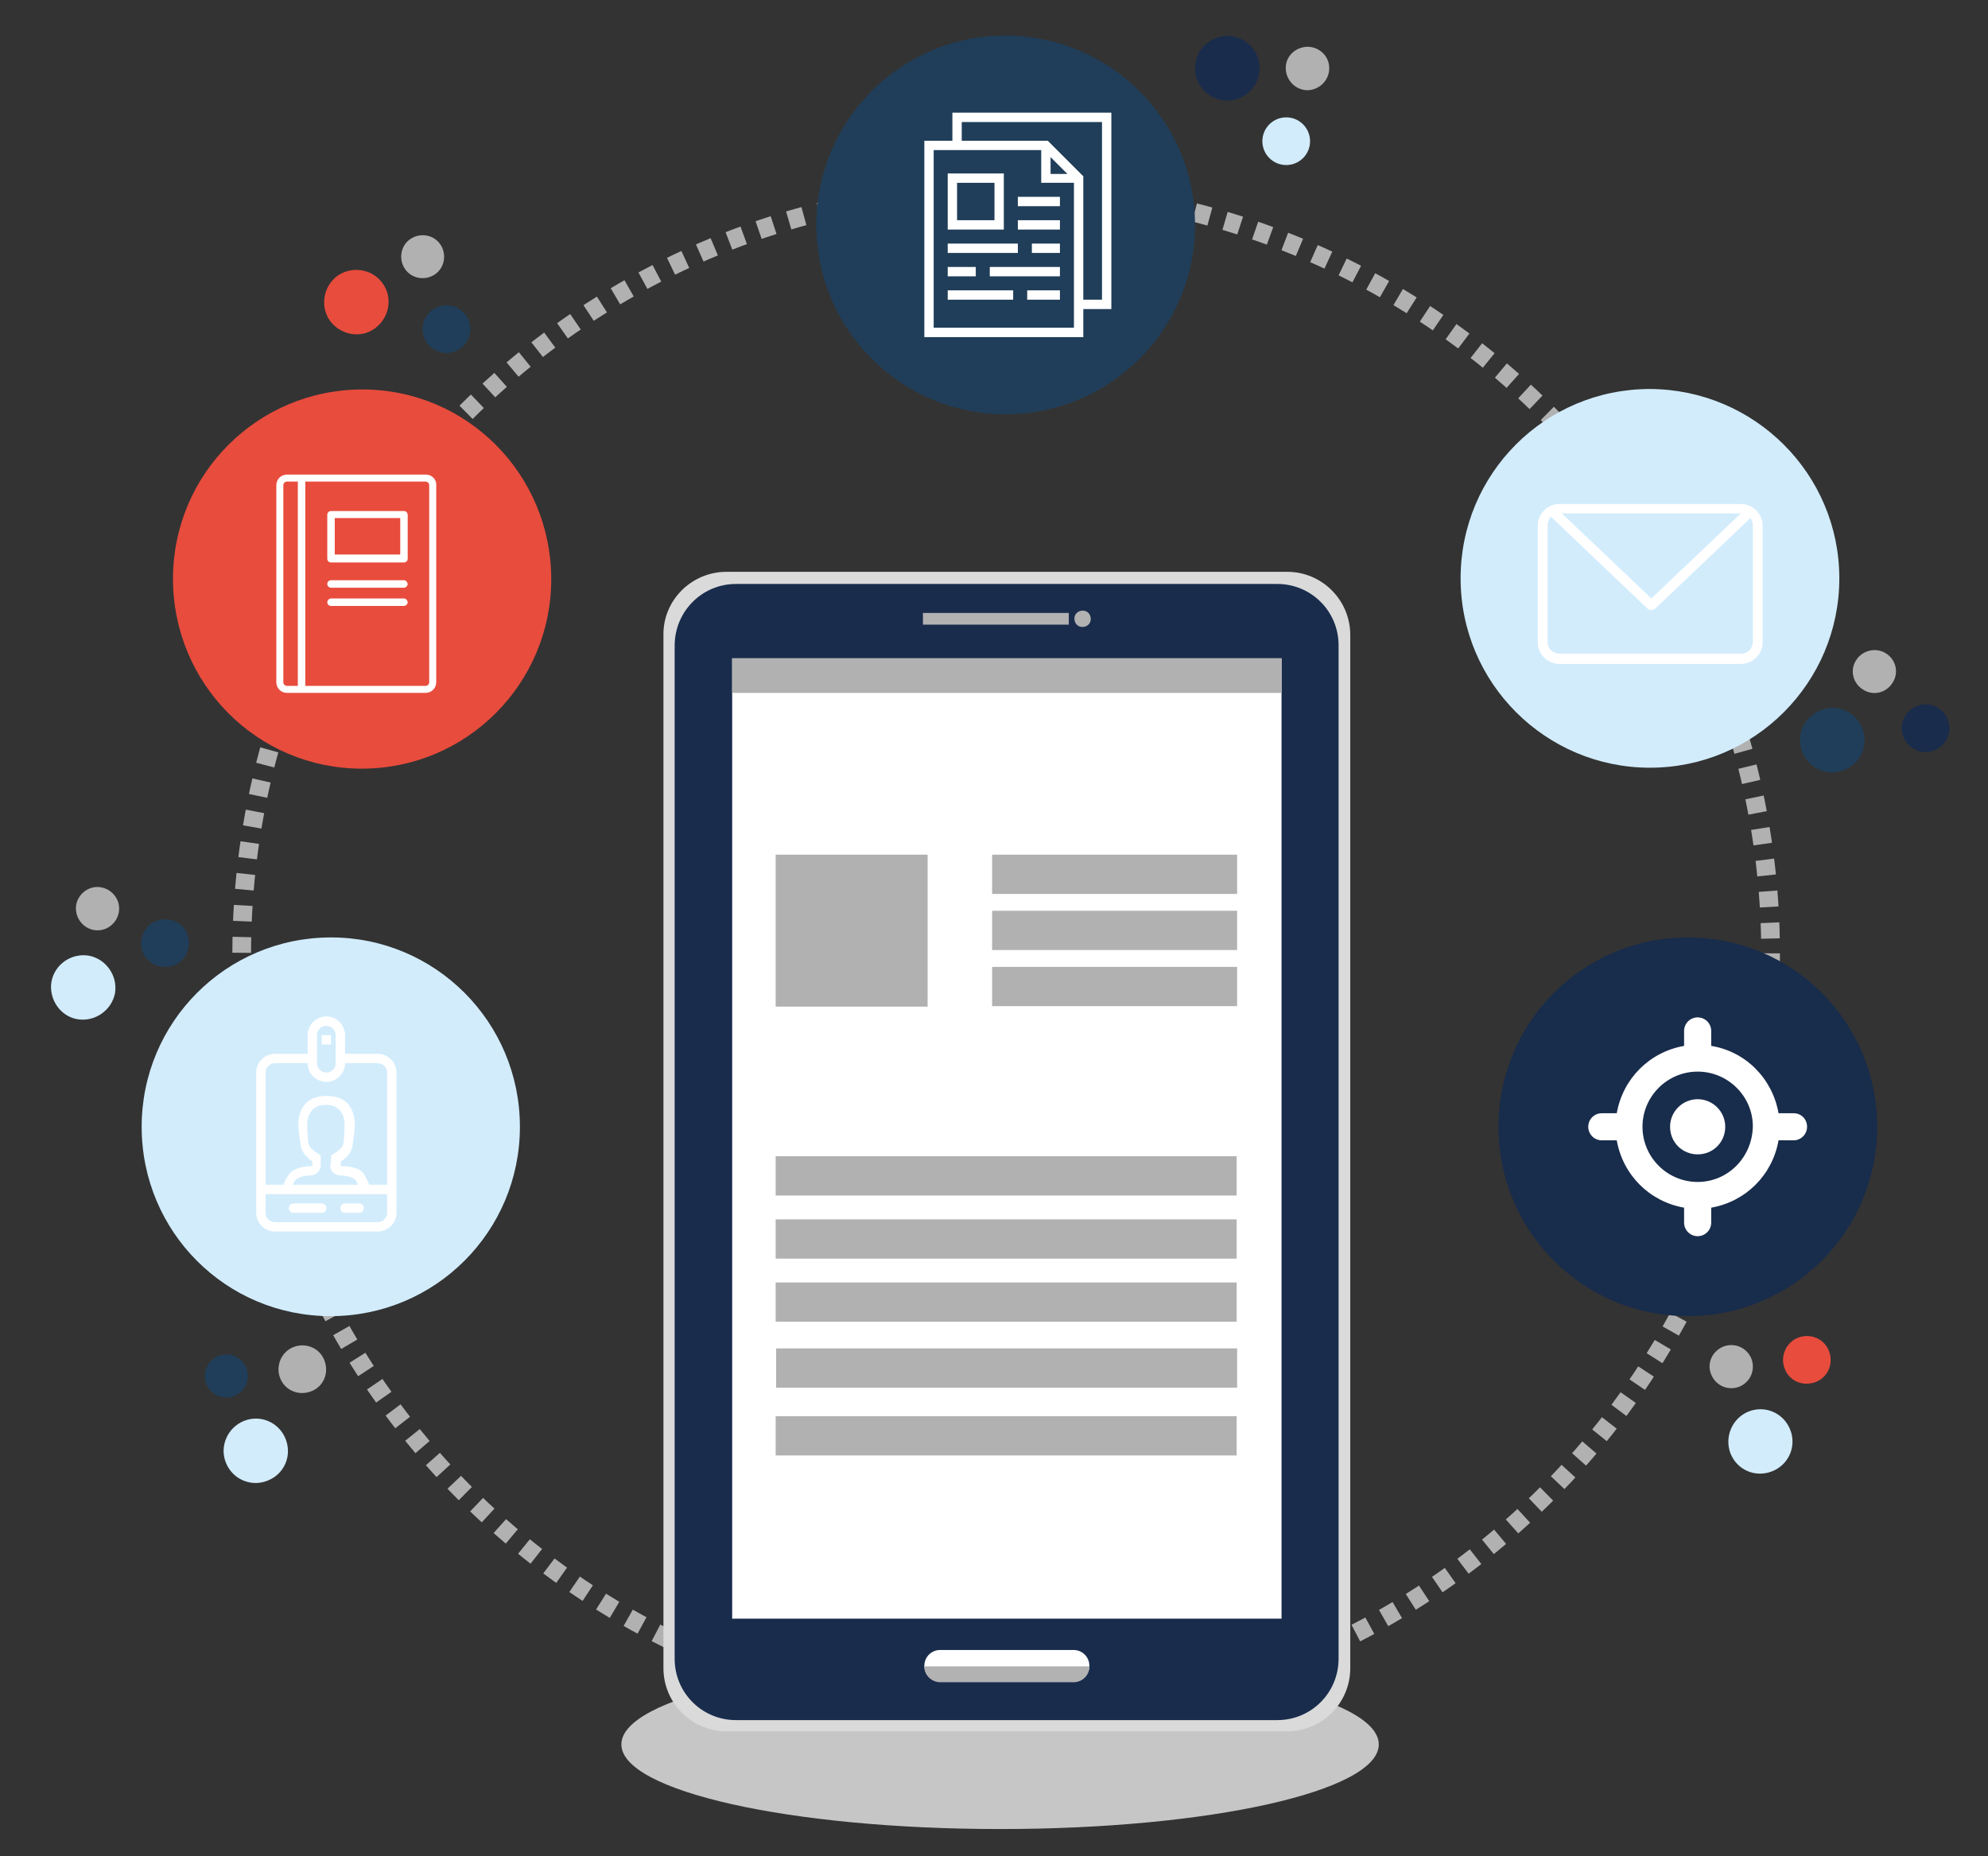 <?xml version="1.0" encoding="utf-8"?>
<!-- Generator: Adobe Illustrator 24.0.1, SVG Export Plug-In . SVG Version: 6.00 Build 0)  -->
<svg version="1.1" id="Layer_1" xmlns="http://www.w3.org/2000/svg" xmlns:xlink="http://www.w3.org/1999/xlink" x="0px" y="0px"
	 viewBox="0 0 425.2 397" style="enable-background:new 0 0 425.2 397;" xml:space="preserve">
<rect x="0" y="0" width="425.2" height="397" fill="#333333" stroke="none"/>
<style type="text/css">
	.st0{fill:none;stroke:#B2B1B2;stroke-width:4;stroke-miterlimit:10;stroke-dasharray:3.38,3.38;}
	.st1{fill:#D2ECFC;}
	.st2{fill:#203E59;}
	.st3{fill:none;}
	.st4{fill:#192C4C;}
	.st5{fill:#B2B1B2;}
	.st6{fill:#E84C3D;}
	.st7{fill:#C6C6C6;}
	.st8{fill:#DADADA;}
	.st9{fill:#FFFFFF;}
	.st10{fill:#B2B2B2;}
	.st11{fill:#182C4B;}
	.st12{fill-rule:evenodd;clip-rule:evenodd;fill:#FFFFFF;}
</style>
<g>
	<g id="Capa_1">
		<circle class="st0" cx="215.2" cy="203.9" r="163.5"/>
		<path class="st1" d="M393.4,123.7c0,22.3-18.1,40.5-40.5,40.5c-22.3,0-40.5-18.1-40.5-40.5s18.1-40.5,40.5-40.5l0,0
			C375.3,83.3,393.4,101.4,393.4,123.7z"/>
		<path class="st1" d="M111.2,241c0,22.4-18.1,40.5-40.5,40.5S30.3,263.4,30.3,241s18.1-40.5,40.5-40.5c0,0,0,0,0,0
			C93.1,200.5,111.2,218.6,111.2,241C111.2,241,111.2,241,111.2,241z"/>
		<path class="st2" d="M255.6,48.1c0,22.3-18.1,40.5-40.5,40.5s-40.5-18.1-40.5-40.5s18.1-40.5,40.5-40.5l0,0
			C237.5,7.7,255.6,25.8,255.6,48.1C255.6,48.1,255.6,48.1,255.6,48.1z"/>
		<path class="st3" d="M255.6,48.1c0,22.3-18.1,40.5-40.5,40.5s-40.5-18.1-40.5-40.5s18.1-40.5,40.5-40.5l0,0
			C237.5,7.7,255.6,25.8,255.6,48.1C255.6,48.1,255.6,48.1,255.6,48.1z"/>
		<path class="st4" d="M269.4,14.6c0,3.8-3.1,6.9-6.9,6.9c-3.8,0-6.9-3.1-6.9-6.9c0-3.8,3.1-6.9,6.9-6.9
			C266.3,7.7,269.4,10.7,269.4,14.6C269.4,14.5,269.4,14.6,269.4,14.6z"/>
		<circle class="st1" cx="275.1" cy="30.2" r="5.1"/>
		<path class="st5" d="M284.3,14.6c0,2.5-2,4.6-4.6,4.7c-2.5,0-4.6-2-4.7-4.6s2-4.6,4.6-4.7c0,0,0,0,0,0
			C282.2,10,284.3,12,284.3,14.6z"/>
		<path class="st6" d="M81.9,60.7c2.2,3.1,1.3,7.4-1.8,9.6c-3.1,2.2-7.4,1.3-9.6-1.8c-2.1-3.1-1.3-7.4,1.8-9.6
			C75.5,56.8,79.8,57.6,81.9,60.7C81.9,60.7,81.9,60.7,81.9,60.7z"/>
		<path class="st2" d="M99.7,67.5c1.6,2.3,1,5.5-1.3,7.1c-2.3,1.6-5.5,1-7.1-1.3c-1.6-2.3-1-5.5,1.3-7.1
			C94.9,64.6,98.1,65.2,99.7,67.5z"/>
		<path class="st5" d="M94.2,52.3c1.4,2.1,0.9,5-1.2,6.4s-5,0.9-6.4-1.2c-1.4-2.1-0.9-5,1.2-6.4C89.9,49.7,92.8,50.2,94.2,52.3
			C94.2,52.3,94.2,52.3,94.2,52.3z"/>
		<path class="st1" d="M19,204.4c3.7,0.7,6.2,4.3,5.6,8c-0.7,3.7-4.3,6.2-8,5.6s-6.2-4.3-5.6-8c0,0,0,0,0,0
			C11.7,206.2,15.3,203.8,19,204.4z"/>
		<path class="st2" d="M36.3,196.7c2.8,0.5,4.6,3.2,4,6c-0.5,2.8-3.2,4.6-6,4c-2.8-0.5-4.6-3.2-4-6C30.8,198,33.5,196.2,36.3,196.7
			C36.3,196.7,36.3,196.7,36.3,196.7z"/>
		<path class="st5" d="M21.7,189.8c2.5,0.5,4.2,2.9,3.7,5.4c-0.5,2.5-2.9,4.2-5.4,3.7c-2.5-0.5-4.1-2.9-3.7-5.4
			C16.8,191,19.2,189.3,21.7,189.8z"/>
		<path class="st2" d="M395.5,152.4c3.2,2,4.3,6.2,2.3,9.5c-2,3.2-6.2,4.3-9.5,2.3c-3.2-2-4.3-6.2-2.3-9.5c0,0,0,0,0,0
			C388.1,151.5,392.3,150.4,395.5,152.4C395.5,152.4,395.5,152.4,395.5,152.4z"/>
		<path class="st4" d="M414.5,151.4c2.4,1.5,3.2,4.6,1.7,7c-1.5,2.4-4.6,3.2-7,1.7c-2.4-1.5-3.2-4.6-1.7-7c0,0,0,0,0,0
			C409,150.7,412.1,149.9,414.5,151.4z"/>
		<path class="st5" d="M403.3,139.7c2.2,1.3,2.9,4.2,1.5,6.3c-1.3,2.2-4.2,2.9-6.3,1.5c-2.2-1.3-2.9-4.2-1.5-6.3
			C398.3,139.1,401.2,138.4,403.3,139.7C403.3,139.7,403.3,139.7,403.3,139.7z"/>
		<path class="st1" d="M374,301.9c3.5-1.4,7.5,0.3,8.9,3.9c1.4,3.5-0.3,7.5-3.9,8.9s-7.5-0.3-8.9-3.9c0,0,0,0,0,0
			C368.8,307.3,370.5,303.3,374,301.9z"/>
		<path class="st6" d="M384.6,286.1c2.6-1,5.6,0.2,6.6,2.9c1,2.6-0.2,5.6-2.9,6.6s-5.6-0.2-6.6-2.9c0,0,0,0,0,0
			C380.7,290.1,382,287.1,384.6,286.1z"/>
		<path class="st5" d="M368.6,288c2.4-0.9,5,0.2,6,2.6c0.9,2.4-0.2,5-2.6,6c-2.4,0.9-5-0.2-6-2.6C365,291.6,366.2,289,368.6,288
			C368.5,288,368.6,288,368.6,288z"/>
		<path class="st1" d="M52.2,303.9c3.5-1.4,7.5,0.3,8.9,3.9s-0.3,7.5-3.9,8.9c-3.5,1.4-7.5-0.3-8.9-3.9
			C46.9,309.3,48.7,305.3,52.2,303.9C52.2,303.9,52.2,303.9,52.2,303.9z"/>
		<path class="st5" d="M62.8,288.1c2.6-1,5.6,0.2,6.6,2.9s-0.2,5.6-2.9,6.6c-2.6,1-5.6-0.2-6.6-2.9c0,0,0,0,0,0
			C58.9,292.1,60.2,289.1,62.8,288.1z"/>
		<path class="st2" d="M46.7,290c2.4-0.9,5,0.2,6,2.6c0.9,2.4-0.2,5-2.6,6c-2.4,0.9-5-0.2-6-2.6C43.2,293.6,44.4,290.9,46.7,290z"/>
		<path class="st7" d="M294.9,373.1c0,10-36.2,18.1-81,18.1s-81-8.1-81-18.1s36.2-18.1,81-18.1S294.9,363.1,294.9,373.1z"/>
		<path class="st8" d="M155.4,122.3h119.9c7.5,0,13.5,6.1,13.5,13.5v221c0,7.5-6.1,13.5-13.5,13.5H155.4c-7.5,0-13.5-6.1-13.5-13.5
			v-221C141.8,128.4,147.9,122.3,155.4,122.3z"/>
		<path class="st4" d="M157.4,124.9h115.8c7.2,0,13.1,5.8,13.1,13.1v216.8c0,7.2-5.8,13.1-13.1,13.1H157.4
			c-7.2,0-13.1-5.8-13.1-13.1V137.9C144.4,130.7,150.2,124.9,157.4,124.9z"/>
		<rect x="156.6" y="140.8" class="st9" width="117.5" height="205.4"/>
		<path class="st9" d="M233,356.3c0,1.9-1.5,3.4-3.4,3.4h-28.5c-1.9,0-3.4-1.5-3.4-3.4l0,0c0-1.9,1.5-3.4,3.4-3.4h28.5
			C231.5,352.9,233,354.4,233,356.3L233,356.3z"/>
		<path class="st10" d="M197.7,356.4c0,1.9,1.6,3.4,3.4,3.4h28.5c1.9,0,3.4-1.5,3.4-3.4H197.7z"/>
		<rect x="197.4" y="131.1" class="st10" width="31.2" height="2.5"/>
		<path class="st10" d="M233.3,132.4c0,1-0.8,1.7-1.8,1.7c-1,0-1.7-0.8-1.7-1.8c0-1,0.8-1.7,1.8-1.7c0,0,0,0,0,0
			C232.6,130.6,233.3,131.4,233.3,132.4C233.3,132.4,233.3,132.4,233.3,132.4z"/>
		<path class="st6" d="M117.9,123.9c0,22.3-18.1,40.5-40.5,40.5S37,146.2,37,123.8s18.1-40.5,40.5-40.5S117.9,101.5,117.9,123.9
			C117.9,123.9,117.9,123.9,117.9,123.9z"/>
		<path class="st11" d="M401.5,241c0,22.4-18.1,40.5-40.5,40.5s-40.5-18.1-40.5-40.5s18.1-40.5,40.5-40.5c0,0,0,0,0,0
			C383.4,200.5,401.5,218.6,401.5,241C401.5,241,401.5,241,401.5,241z"/>
		<g id="Layer_1_1_">
			<path class="st9" d="M203.7,30.1h-6v42h34v-6h6v-42h-34V30.1z M229.7,70.1h-30v-38h23v7h7V70.1z M224.7,33.6l3.6,3.6h-3.6V33.6z
				 M205.7,26.1h30v38h-4V37.7l-7.6-7.6h-18.4V26.1z"/>
			<path class="st9" d="M214.7,37.1h-12v12h12V37.1z M212.7,47.1h-8v-8h8V47.1z"/>
			<rect x="217.7" y="42.1" class="st9" width="9" height="2"/>
			<rect x="217.7" y="47.1" class="st9" width="9" height="2"/>
			<rect x="202.7" y="52.1" class="st9" width="15" height="2"/>
			<rect x="220.7" y="52.1" class="st9" width="6" height="2"/>
			<rect x="202.7" y="57.1" class="st9" width="6" height="2"/>
			<rect x="211.7" y="57.1" class="st9" width="15" height="2"/>
			<rect x="202.7" y="62.1" class="st9" width="14" height="2"/>
			<rect x="219.7" y="62.1" class="st9" width="7" height="2"/>
		</g>
		<path class="st9" d="M383.6,238.1h-3.2c-1.3-7.4-7-13.2-14.4-14.4v-3.2c0-1.6-1.3-2.9-2.9-2.9s-2.9,1.3-2.9,2.9v3.2
			c-7.4,1.3-13.1,7-14.4,14.4h-3.2c-1.6,0-2.9,1.3-2.9,2.9s1.3,2.9,2.9,2.9h3.2c1.3,7.4,7,13.1,14.4,14.4v3.2c0,1.6,1.3,2.9,2.9,2.9
			s2.9-1.3,2.9-2.9v-3.2c7.4-1.3,13.1-7,14.4-14.4h3.2c1.6,0,2.9-1.3,2.9-2.9S385.3,238.1,383.6,238.1L383.6,238.1z M363.1,252.8
			c-6.5,0-11.8-5.3-11.8-11.8s5.3-11.8,11.8-11.8c6.5,0,11.8,5.3,11.8,11.7C374.8,247.5,369.6,252.8,363.1,252.8
			C363.1,252.8,363.1,252.8,363.1,252.8L363.1,252.8z"/>
		<path class="st9" d="M363.1,235.1c-3.2,0-5.9,2.6-5.9,5.9s2.6,5.9,5.9,5.9s5.9-2.6,5.9-5.9S366.3,235.1,363.1,235.1L363.1,235.1z"
			/>
		<rect x="156.6" y="140.8" class="st5" width="117.5" height="7.4"/>
		<rect x="165.9" y="182.8" class="st5" width="32.5" height="32.5"/>
		<rect x="212.2" y="182.8" class="st5" width="52.4" height="8.4"/>
		<rect x="165.9" y="247.3" class="st5" width="98.6" height="8.4"/>
		<rect x="165.9" y="260.8" class="st5" width="98.6" height="8.4"/>
		<rect x="165.9" y="274.3" class="st5" width="98.6" height="8.4"/>
		<rect x="166" y="288.4" class="st5" width="98.6" height="8.4"/>
		<rect x="165.9" y="302.9" class="st5" width="98.6" height="8.4"/>
		<rect x="212.2" y="194.8" class="st5" width="52.4" height="8.4"/>
		<rect x="212.2" y="206.8" class="st5" width="52.4" height="8.4"/>
		<path class="st9" d="M91.1,101.5H61.4c-1.3,0-2.3,1-2.3,2.3c0,0,0,0,0,0v42.1c0,1.3,1,2.3,2.3,2.3c0,0,0,0,0,0h29.6
			c1.3,0,2.3-1,2.3-2.3v-42.1C93.4,102.5,92.3,101.5,91.1,101.5z M61.4,146.7c-0.4,0-0.8-0.3-0.8-0.8v-42.1c0-0.4,0.3-0.8,0.8-0.8
			h2.3v43.7H61.4z M91.8,145.9c0,0.4-0.3,0.8-0.8,0.8H65.3V103h25.7c0.4,0,0.8,0.3,0.8,0.8V145.9z"/>
		<path class="st9" d="M86.4,109.3H70.8c-0.4,0-0.8,0.3-0.8,0.8v9.4c0,0.4,0.3,0.8,0.8,0.8h15.6c0.4,0,0.8-0.3,0.8-0.8v-9.3
			C87.2,109.6,86.8,109.3,86.4,109.3C86.4,109.3,86.4,109.3,86.4,109.3z M85.6,118.6h-14v-7.8h14V118.6z"/>
		<path class="st9" d="M86.4,124.1H70.8c-0.4,0-0.8,0.3-0.8,0.8c0,0.4,0.3,0.8,0.8,0.8c0,0,0,0,0,0h15.6c0.4,0,0.8-0.4,0.8-0.8
			C87.1,124.4,86.8,124.1,86.4,124.1z"/>
		<path class="st9" d="M86.4,128H70.8c-0.4,0-0.8,0.4-0.8,0.8c0,0.4,0.3,0.8,0.8,0.8h15.6c0.4,0,0.8-0.4,0.8-0.8
			C87.1,128.3,86.8,128,86.4,128z"/>
		<path class="st9" d="M372.4,142h-38.9c-2.5,0-4.6-2.1-4.6-4.6v-25c0-2.5,2.1-4.6,4.6-4.6h38.9c2.5,0,4.6,2.1,4.6,4.6v25
			C377,139.9,374.9,142,372.4,142z M333.5,109.8c-1.4,0-2.5,1.1-2.5,2.5c0,0,0,0,0,0v25c0,1.4,1.1,2.5,2.5,2.5l0,0h38.9
			c1.4,0,2.5-1.1,2.5-2.5l0,0v-25c0-0.9-0.5-1.8-1.3-2.2c-0.4-0.2-0.8-0.3-1.3-0.3L333.5,109.8z"/>
		<path class="st9" d="M353.1,130.5c-0.3,0-0.5-0.1-0.7-0.3l-20.7-19.7c-0.4-0.4-0.4-1.1,0-1.5c0.4-0.4,1.1-0.4,1.5,0l0,0l20,19
			l20-19c0.4-0.4,1.1-0.4,1.5,0c0.4,0.4,0.4,1.1,0,1.5l-20.7,19.7C353.6,130.4,353.4,130.5,353.1,130.5z"/>
		<path class="st12" d="M80.8,263.4h-22c-2.2,0-4-1.8-4-4v-30c0-2.2,1.8-4,4-4h7v-4c0-2.2,1.8-4,4-4s4,1.8,4,4v4h7c2.2,0,4,1.8,4,4
			v30C84.8,261.6,83,263.4,80.8,263.4z M71.8,221.4c0-1.1-0.9-2-2-2s-2,0.9-2,2v6c0,1.1,0.9,2,2,2s2-0.9,2-2V221.4z M82.8,229.4
			c0-1.1-0.9-2-2-2h-7c0,2.2-1.8,4-4,4s-4-1.8-4-4h-7c-1.1,0-2,0.9-2,2v24h3.8c0.3-0.8,0.7-1.5,1.2-2.2c0,0,0.8-1.7,5-1.8v-1
			c-0.4-0.2-0.7-0.5-1-0.8c-0.8-0.7-1.3-1.6-1.5-2.6c-0.2-1.4-0.4-2.8-0.5-4.2c0-3.2,1.3-6.4,6-6.4h0.1c4.7,0,6,3.2,6,6.4
			c-0.1,1.4-0.3,2.8-0.5,4.2c-0.1,1-0.7,1.9-1.4,2.6c-0.3,0.3-0.7,0.6-1.1,0.8v1c4.2,0,5,1.8,5,1.8c0.4,0.7,0.8,1.5,1.1,2.2h3.8
			V229.4z M70.8,247.9L70.8,247.9v-0.8c0.7-0.4,1.4-0.8,2-1.4c0.4-0.4,0.6-0.8,0.7-1.4c0.1-1.2,0.2-2.5,0.2-3.7c0-2.1-1-4.3-4-4.3
			l0,0c-3,0-4,2.2-4,4.3c0,1.2,0.1,2.5,0.2,3.7c0.1,0.5,0.4,1,0.7,1.4c0.6,0.5,1.3,1,2,1.4v0.8l0,0c0,0,0,1.1,0,1.5
			c-0.1,1.1-1.1,2-2.2,2l0,0c-2.6,0.1-3.2,1-3.2,1c-0.2,0.3-0.4,0.6-0.6,1h14c-0.2-0.4-0.3-0.7-0.6-1c0,0-0.6-0.9-3.2-1l0,0
			c-1.2,0-2.1-0.9-2.2-2C70.8,249.1,70.8,247.9,70.8,247.9L70.8,247.9z M82.8,255.4h-26v4c0,1.1,0.9,2,2,2h22c1.1,0,2-0.9,2-2V255.4
			z M76.8,259.4h-3c-0.6,0-1-0.4-1-1s0.4-1,1-1h3c0.6,0,1,0.4,1,1S77.4,259.4,76.8,259.4z M68.8,259.4h-6c-0.6,0-1-0.4-1-1
			s0.4-1,1-1h6c0.6,0,1,0.4,1,1S69.4,259.4,68.8,259.4z M68.8,221.4h2v2h-2V221.4z"/>
	</g>
</g>
</svg>
